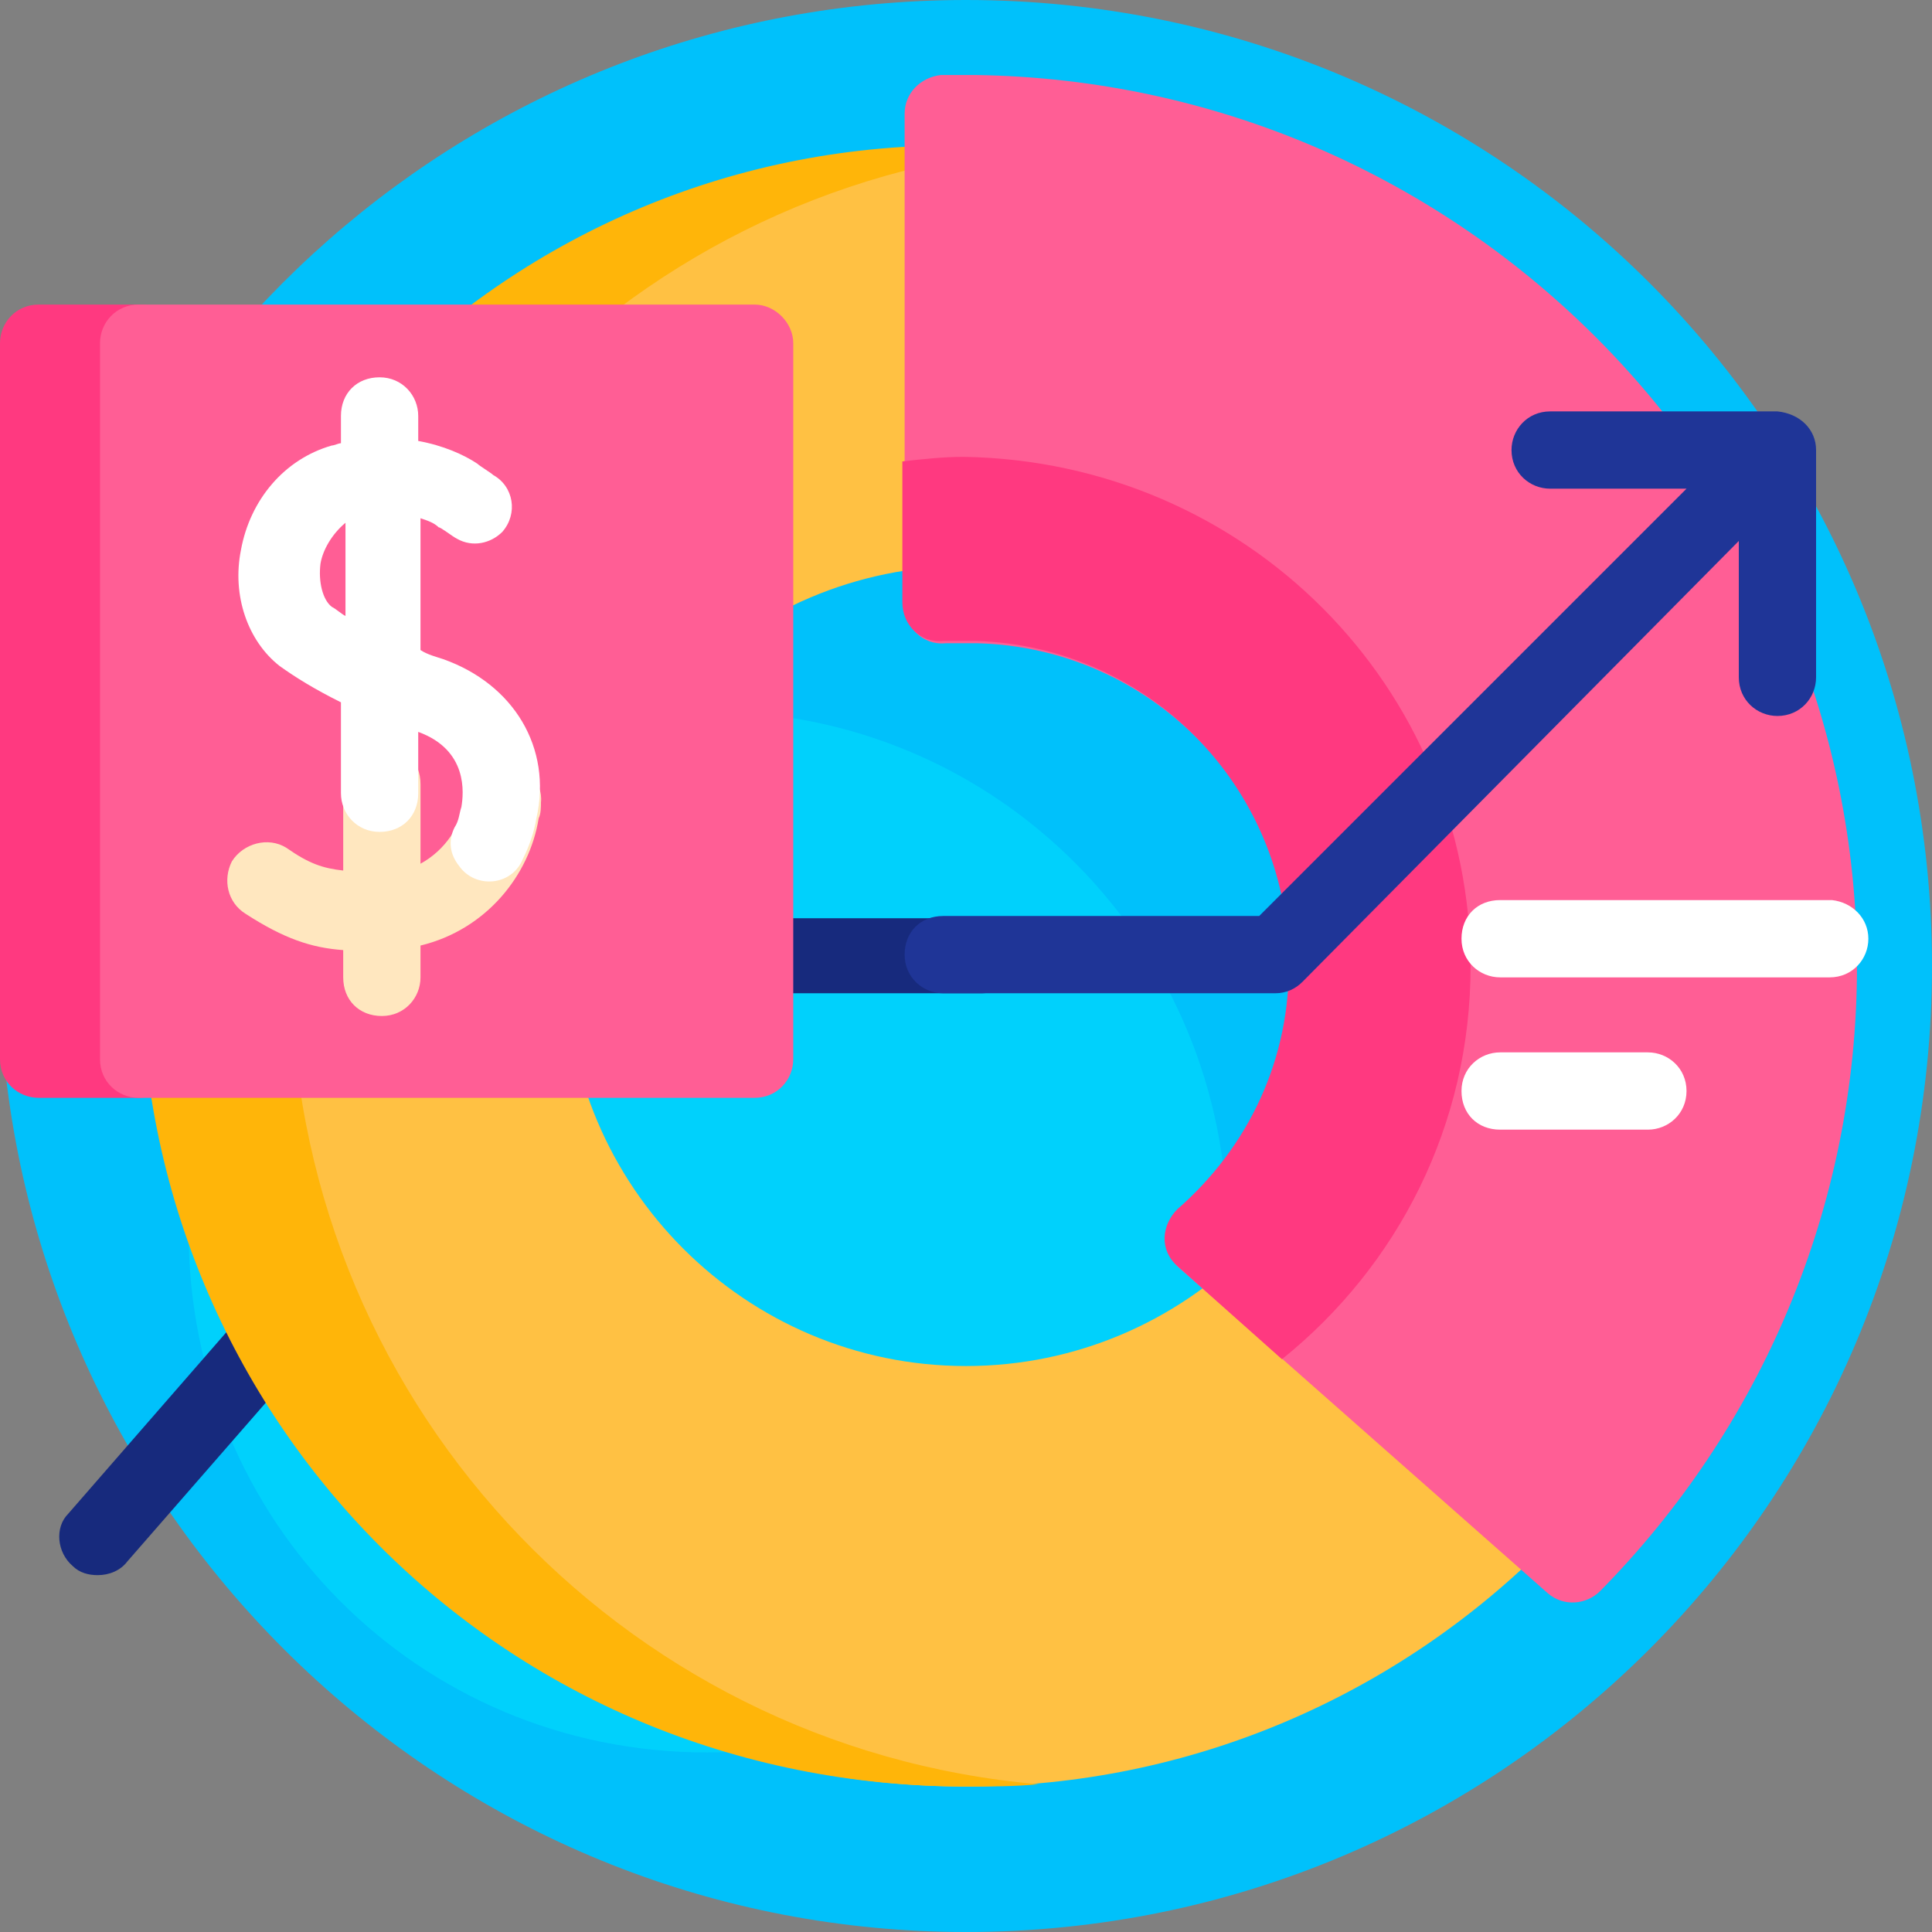 <svg xmlns="http://www.w3.org/2000/svg" xmlns:xlink="http://www.w3.org/1999/xlink" id="Capa_1" x="0px" y="0px" width="85px" height="85px" viewBox="0 0 85 85" style="enable-background:new 0 0 85 85;" xml:space="preserve"><rect x="0" y="0" width="85" height="85" fill="#808080" stroke="none"/><style type="text/css">	.st0{fill:#00C1FB;}	.st1{fill:#00D1FC;}	.st2{fill:#172A7D;}	.st3{fill:#FFC143;}	.st4{fill:#FFB509;}	.st5{fill:#FF5E95;}	.st6{fill:#FF3980;}	.st7{fill:#1F3597;}	.st8{fill:#FFE7BF;}	.st9{fill:#FFFFFF;}</style><g>	<path class="st0" d="M85,42.5C85,66,66,85,42.5,85c-22,0-40.1-16.8-42.3-38.2c-0.1-1.4,1.4-1.2,1.4-2.7c0-2-1.4-5.5-1.2-7.5  C3.3,15.9,21,0,42.5,0C66,0,85,19,85,42.5z"></path>	<path class="st1" d="M54,54.2c0,12.6-10.2,22.9-22.9,22.9S8.3,66.9,8.3,54.2s10.2-22.9,22.9-22.9S54,41.6,54,54.2z"></path>	<path class="st2" d="M43.2,43.7H27.4l-21.8,25c-0.3,0.4-0.8,0.6-1.3,0.6c-0.4,0-0.8-0.1-1.1-0.4c-0.7-0.6-0.8-1.7-0.2-2.3  l22.3-25.6c0.3-0.4,0.8-0.6,1.3-0.6h16.5c0.9,0,1.7,0.7,1.7,1.7C44.8,42.9,44.1,43.7,43.2,43.7z"></path>	<path class="st3" d="M42.5,6.4c-20,0-36.1,16.2-36.1,36.1s16.2,36.1,36.1,36.1s36.1-16.2,36.1-36.1S62.5,6.4,42.5,6.4z M42.5,60.1  c-9.7,0-17.6-7.9-17.6-17.6s7.9-17.6,17.6-17.6s17.6,7.9,17.6,17.6S52.2,60.1,42.5,60.1z"></path>	<path class="st4" d="M45.7,78.5c-1.1,0.1-2.1,0.1-3.2,0.1c-20.4,0-36.3-16.2-36.3-36.1S22.2,6.1,42.5,6.4c1.1,0,2.1,0,3.2,0.1  c-18.5,1.6-32.9,17.1-32.9,36S27.2,76.9,45.7,78.5L45.7,78.5z"></path>	<path class="st5" d="M81.7,42.5c0,10.7-4.3,20.4-11.3,27.5c-0.6,0.6-1.6,0.7-2.3,0.1L51.9,55.8c-0.8-0.7-0.7-1.8,0-2.5  c3.1-2.7,5-6.6,4.9-11c-0.1-7.6-6.2-13.8-13.8-14c-0.5,0-0.9,0-1.4,0c-1,0.1-1.8-0.7-1.8-1.7V5c0-0.9,0.7-1.6,1.6-1.7  c0.5,0,1,0,1.5,0C64.4,3.6,81.7,21.1,81.7,42.5L81.7,42.5z"></path>	<path class="st6" d="M64.7,42.5c0,7-3.2,13.2-8.3,17.3l-4.6-4.1c-0.8-0.7-0.7-1.8,0-2.5c3.1-2.7,5-6.6,4.9-11  c-0.1-7.6-6.2-13.8-13.8-14c-0.5,0-0.9,0-1.4,0c-1,0.1-1.8-0.7-1.8-1.7v-6.2c0.9-0.1,1.8-0.2,2.7-0.2  C54.8,20.3,64.7,30.2,64.7,42.5L64.7,42.5z"></path>	<path class="st6" d="M7.8,15.1v31.5c0,0.9-0.7,1.7-1.7,1.7H1.7c-0.9,0-1.7-0.7-1.7-1.7V15.1c0-0.9,0.7-1.7,1.7-1.7h4.5  C7.1,13.4,7.8,14.2,7.8,15.1z"></path>	<path class="st5" d="M34.9,15.1v31.5c0,0.9-0.7,1.7-1.7,1.7H6.1c-0.9,0-1.7-0.7-1.7-1.7V15.1c0-0.9,0.7-1.7,1.7-1.7h27.1  C34.1,13.4,34.9,14.2,34.9,15.1z"></path>	<path class="st7" d="M79.9,19.8v10c0,0.9-0.7,1.7-1.7,1.7c-0.9,0-1.7-0.7-1.7-1.7v-6L57.3,43.2c-0.3,0.3-0.7,0.5-1.2,0.5H41.5  c-0.9,0-1.7-0.7-1.7-1.7s0.7-1.7,1.7-1.7h13.9l18.8-18.8h-6c-0.9,0-1.7-0.7-1.7-1.7c0-0.9,0.7-1.7,1.7-1.7h10  C79.2,18.2,79.9,18.9,79.9,19.8L79.9,19.8z"></path>	<path class="st8" d="M23.8,35.3c0,0.2,0,0.5-0.1,0.7c-0.4,2.5-2.3,4.9-5.2,5.6V43c0,0.9-0.7,1.7-1.7,1.7s-1.7-0.7-1.7-1.7v-1.2  c-1.4-0.1-2.6-0.5-4.3-1.6c-0.8-0.5-1-1.5-0.6-2.3c0.5-0.8,1.6-1.1,2.4-0.6c1,0.7,1.6,0.9,2.5,1v-3.8c0-0.9,0.7-1.7,1.7-1.7  s1.7,0.7,1.7,1.7v3.5c1.1-0.6,1.8-1.7,1.9-2.7c0-0.1,0-0.2,0-0.3c0.1-0.9,0.8-1.6,1.6-1.6h0C23.1,33.6,23.9,34.4,23.8,35.3  L23.8,35.3z"></path>	<path class="st9" d="M19.5,29c-0.3-0.1-0.7-0.2-1-0.4v-5.8c0.3,0.1,0.6,0.2,0.8,0.4c0.1,0,0.6,0.4,0.8,0.5c0.7,0.4,1.5,0.2,2-0.3  c0.7-0.8,0.5-2-0.4-2.5c-0.1-0.1-0.6-0.4-0.7-0.5c-0.6-0.4-1.5-0.8-2.6-1v-1.1c0-0.9-0.7-1.7-1.7-1.7s-1.7,0.7-1.7,1.7v1.2  c-0.1,0-0.3,0.1-0.4,0.1c-2.1,0.6-3.6,2.4-4,4.6c-0.4,2,0.3,4,1.7,5.1c0.7,0.5,1.5,1,2.7,1.6v4c0,0.9,0.7,1.7,1.7,1.7  s1.7-0.7,1.7-1.7v-2.7c2.2,0.8,2,2.7,1.9,3.3c-0.1,0.3-0.1,0.6-0.3,0.9c-0.3,0.6-0.2,1.2,0.2,1.7c0.7,1,2.3,0.9,2.8-0.3  c0.3-0.6,0.5-1.2,0.6-1.8C24.3,32.9,22.6,30.1,19.5,29z M14.6,26.7c-0.4-0.3-0.6-1.1-0.5-1.9c0.1-0.6,0.5-1.3,1.1-1.8v4.1  C15,27,14.8,26.8,14.6,26.7z M82.2,41.3c0,0.9-0.7,1.7-1.7,1.7H66c-0.9,0-1.7-0.7-1.7-1.7s0.7-1.7,1.7-1.7h14.6  C81.5,39.7,82.2,40.4,82.2,41.3z M72.5,46.3H66c-0.9,0-1.7,0.7-1.7,1.7s0.7,1.7,1.7,1.7h6.5c0.9,0,1.7-0.7,1.7-1.7  S73.4,46.3,72.5,46.3z"></path></g></svg>